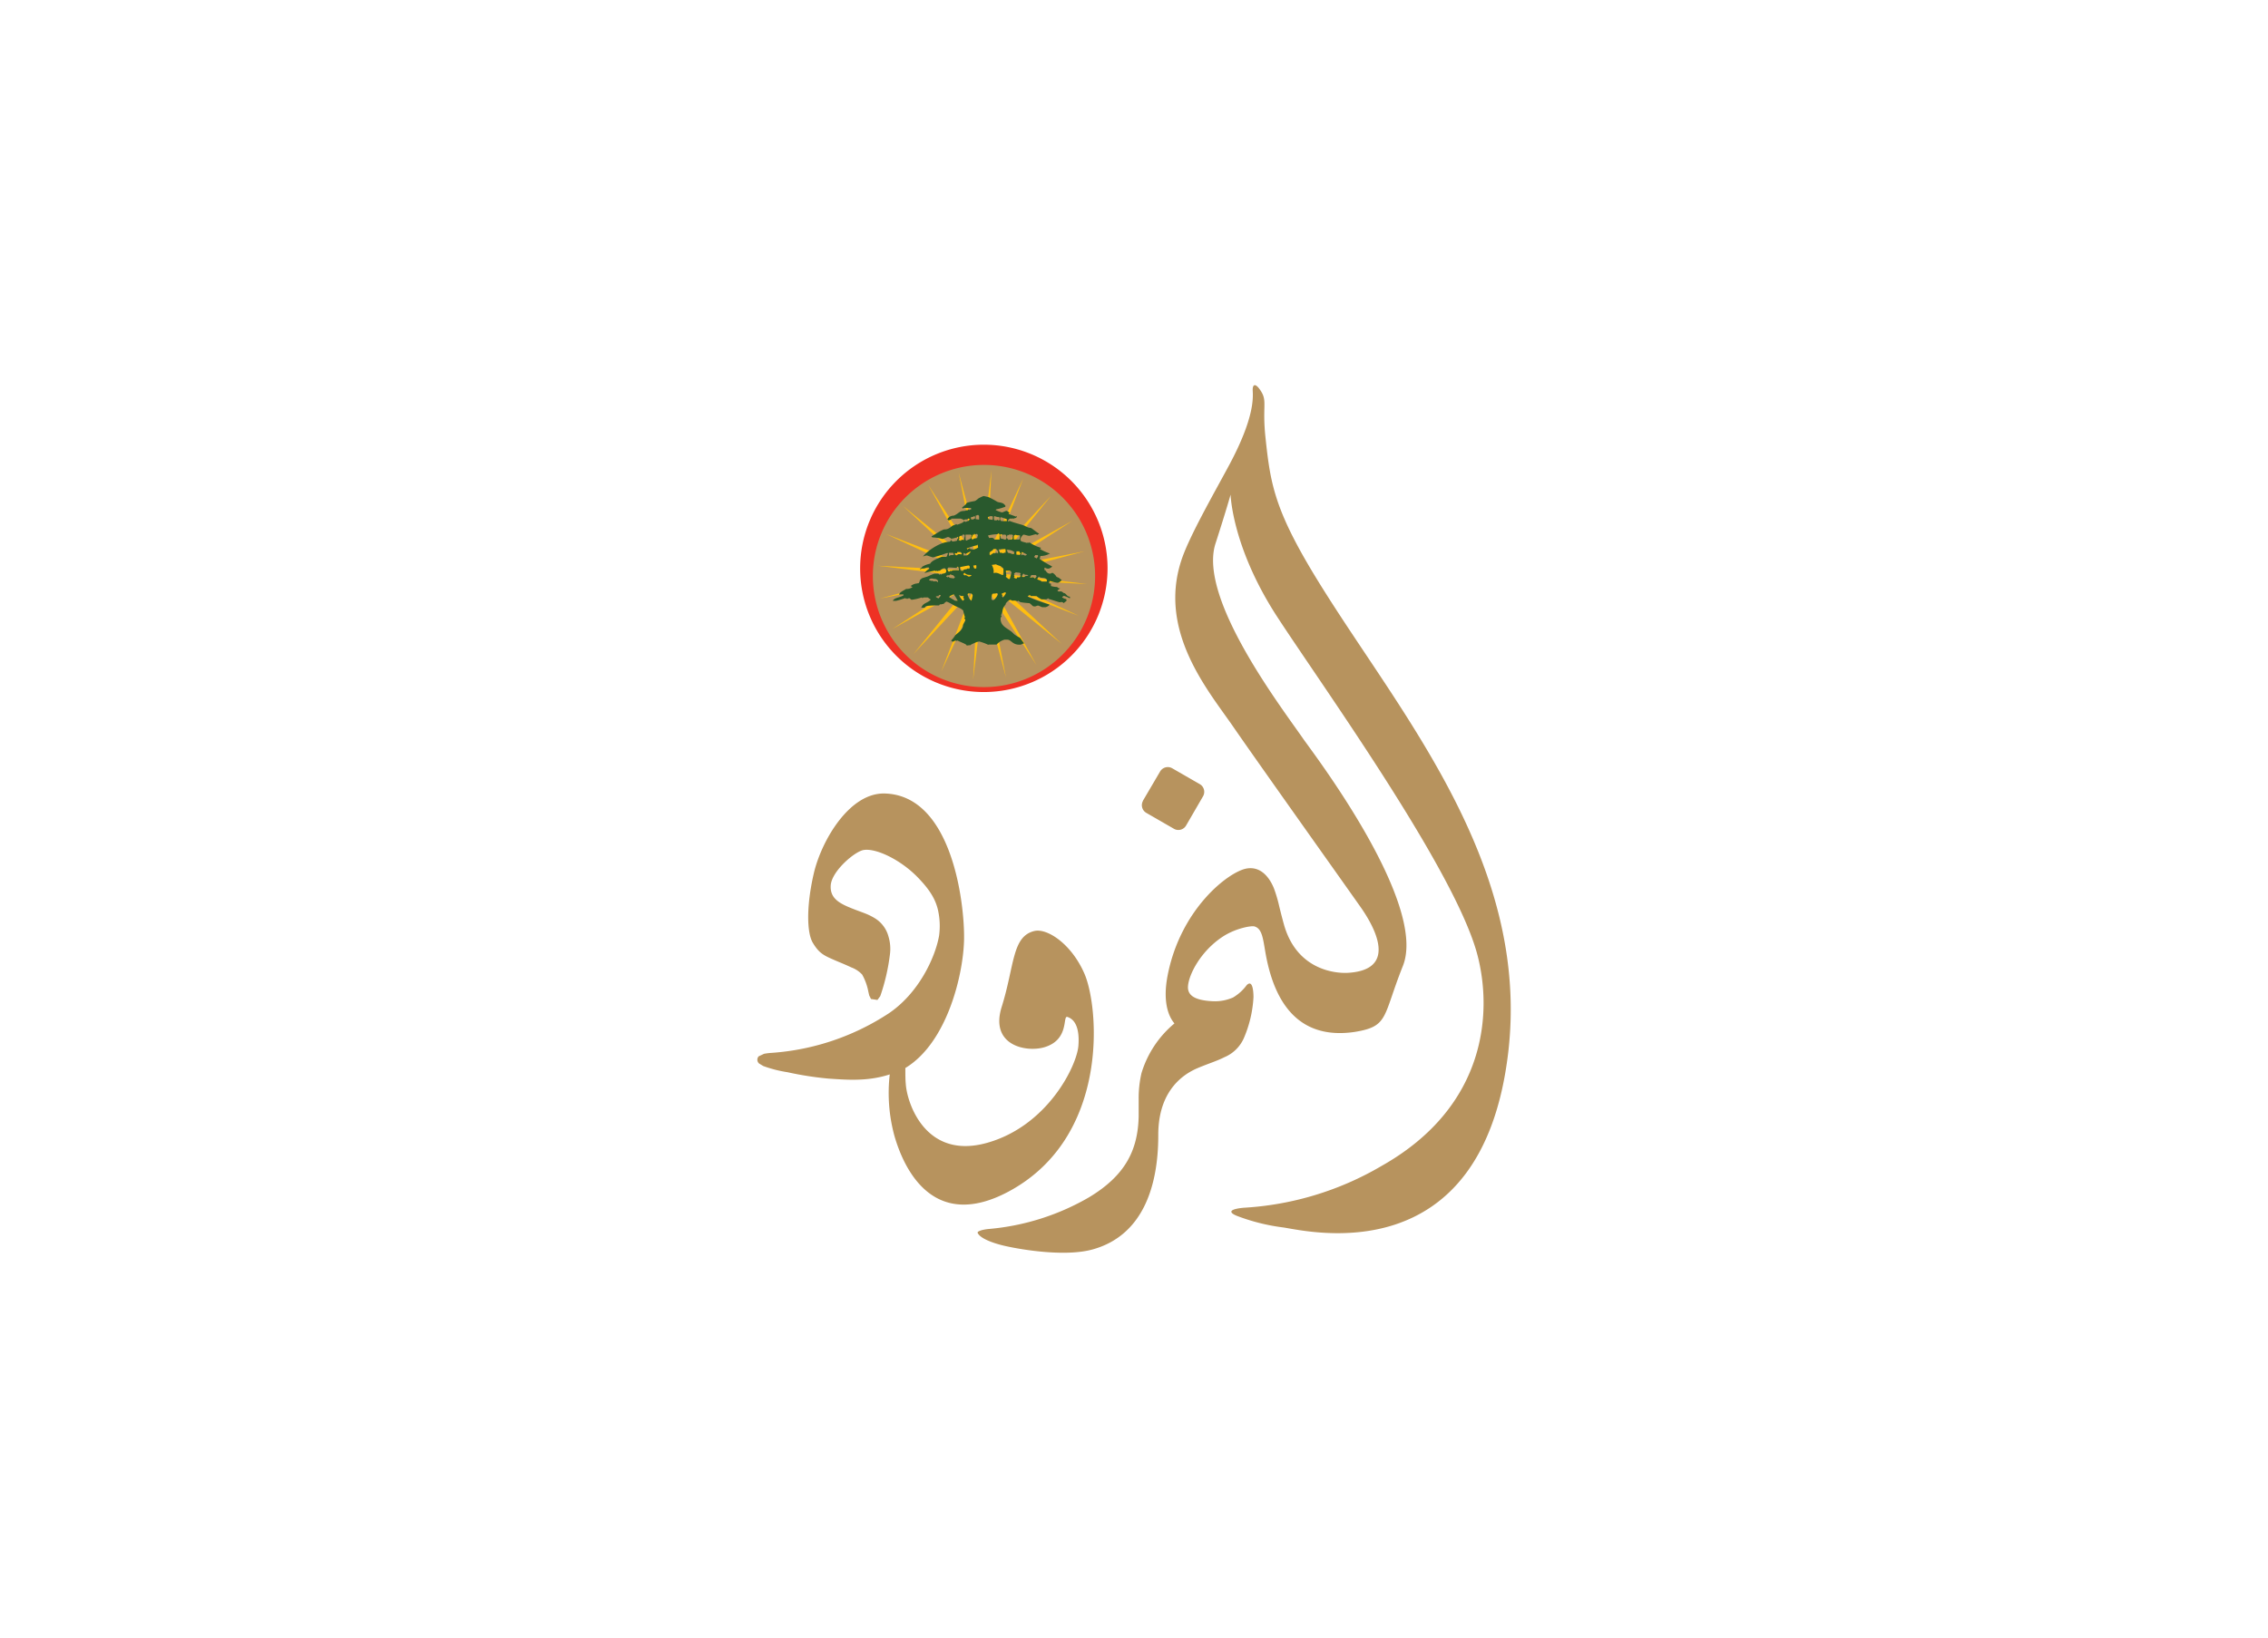 <svg xmlns="http://www.w3.org/2000/svg" xmlns:xlink="http://www.w3.org/1999/xlink" viewBox="0 0 510.24 368.5"><defs><style>.cls-1,.cls-2,.cls-5{fill:#b7935e;}.cls-1{clip-rule:evenodd;}.cls-3,.cls-4{fill:#ee3124;}.cls-4,.cls-5,.cls-7,.cls-8{fill-rule:evenodd;}.cls-6{clip-path:url(#clip-path);}.cls-7{fill:#febe10;}.cls-8{fill:#29592d;}</style><clipPath id="clip-path"><path class="cls-1" d="M196.37,129.62a25,25,0,1,1,25,25A25,25,0,0,1,196.37,129.62Z"/></clipPath></defs><g id="Foreground"><path class="cls-2" d="M284.68,214.3c-.55-3.15-.74-5.37-2.51-5.84-.63-.17-4.22.38-7.26,2.43-4.84,3.26-7.44,8.39-7.64,11-.15,1.91,1.18,3.19,5.47,3.41a10.17,10.17,0,0,0,4.67-.84,10.35,10.35,0,0,0,3.06-2.77C282,220.14,282,224,282,224.41a26.9,26.9,0,0,1-2.21,9.3,8.29,8.29,0,0,1-4.35,4.2c-1.66.85-3.69,1.46-6.07,2.47-4.36,1.87-8.83,6.18-8.79,15.11,0,11.64-3.57,22.48-14.63,25.63-6.08,1.75-15.88.14-19.69-.71-1.43-.31-5.64-1.4-6.32-3-.11-.27.77-.69,2.57-.86A54.18,54.18,0,0,0,245,269.43c8.05-4.84,11-10.48,11.17-18.22,0-.24,0-2,0-3.93a24.88,24.88,0,0,1,.63-5.78,23.3,23.3,0,0,1,7.42-11.2c-1.08-1.26-2.76-4.36-1.55-10.72,2.9-15.1,13.77-23.45,17.8-24.14,3.18-.54,5.12,2,6.11,4.41a31,31,0,0,1,1.19,4c.33,1.37.69,2.76,1.05,4.07,2.77,10.13,11.22,11.15,14.35,11,11.35-.62,6.22-10.14,2.9-14.84-3.65-5.19-23.37-32.91-28.72-40.68-5.7-8.26-17.61-22.14-11-38.9,2.2-5.55,7.05-14,10.32-20.1,5.45-10.26,5.25-14.74,5.16-16.45s.77-1.78,2,.32.16,3.38.86,10.08c1.17,11.08,2.06,17,13.49,35.05,18,28.55,46.08,61.71,41.12,103.53-5.92,49.77-44.95,40.12-50.62,39.28a44.78,44.78,0,0,1-10.42-2.61c-2.06-.84-1.55-1.53,1.52-1.82a69,69,0,0,0,31-9.39c24.09-13.58,24.86-35.16,21.59-47.54-5-19-34.77-60.3-45-76s-10.52-27.55-10.52-27.55-.89,3.24-3.39,11c-4,12.29,14.81,36.84,19.81,44.07,1.89,2.72,28,36.82,22.34,51-4.6,11.54-3.13,13.6-10.89,14.85C295.47,233.57,287.34,229.72,284.68,214.3Zm-57.84,53.87c-16.4,8.72-23.21-4.22-25.61-12.54a36.68,36.68,0,0,1-1.06-13.86c-5,1.64-9.75,1.21-13.72.95a73.13,73.13,0,0,1-9.28-1.44,28.53,28.53,0,0,1-5.45-1.39l-.93-.56a1.12,1.12,0,0,1-.1-1.63l1.19-.56a12.68,12.68,0,0,1,1.8-.22A55,55,0,0,0,200,228c6.7-4.55,10.4-12.52,11.27-17.44a16.25,16.25,0,0,0-.15-5.3c-.53-2.84-2-5.12-4.75-7.93-3.72-3.8-9.22-6.52-12.09-6.05-2,.33-7.22,4.79-7.39,8-.16,2.95,2,4.08,5.31,5.35.79.31,1.57.58,2.31.87a13.62,13.62,0,0,1,2.21,1.07,6.91,6.91,0,0,1,3.17,4.19,9.55,9.55,0,0,1,.33,3.93,45.38,45.38,0,0,1-2.18,9.46l-.64.87-1.45-.22-.39-.78-.2-.84a12.59,12.59,0,0,0-1.4-3.88,6.36,6.36,0,0,0-2.47-1.62c-1.33-.64-2.84-1.22-3.95-1.72-2.33-1-3.33-1.56-4.68-3.81s-1.48-8.24.22-15.59,8-18.2,15.94-18c15.26.39,18,24.94,17.87,32.77s-3.75,23.29-13.21,29c0,1.4,0,2.59.09,3.52.26,4.36,4.44,17.17,18.23,13.34,13.63-3.79,20.23-17.27,20.61-21.84.12-1.52.29-5.62-2.47-6.51-1.15-.37.53,5.12-5.19,6.82-4.09,1.21-12.31-.4-9.6-9.07,2.93-9.35,2.29-15.89,7.37-17.09,2.84-.67,8.34,2.87,11.27,9.66C247.29,226.82,249.64,256,226.84,268.17Zm30.3-88L261,173.6a2,2,0,0,1,2.71-.72l6.22,3.58a2,2,0,0,1,.74,2.7l-3.84,6.62a2,2,0,0,1-2.71.73l-6.23-3.59A2,2,0,0,1,257.14,180.22Z"/><circle class="cls-3" cx="221.34" cy="127.9" r="27.28"/><path class="cls-3" d="M221.34,155.73a27.83,27.83,0,1,1,27.83-27.83,27.86,27.86,0,0,1-27.83,27.83Zm0-54.56a26.73,26.73,0,1,0,26.73,26.73,26.76,26.76,0,0,0-26.73-26.73Z"/><path class="cls-4" d="M194.54,128.69a26.81,26.81,0,1,1,26.8,26.8A26.8,26.8,0,0,1,194.54,128.69Z"/><path class="cls-5" d="M196.37,129.62a25,25,0,1,1,25,25A25,25,0,0,1,196.37,129.62Z"/><g class="cls-6"><polygon class="cls-7" points="241.26 117.19 225 127.75 244.03 124.05 225.31 129.07 244.55 131.43 225.19 130.42 242.76 138.61 224.66 131.66 238.84 144.88 223.77 132.69 233.17 149.64 222.62 133.38 226.31 152.41 221.3 133.69 218.93 152.92 219.95 133.57 211.76 151.13 218.7 133.04 205.48 147.21 217.68 132.15 200.73 141.55 216.98 130.99 197.96 134.69 216.68 129.67 197.44 127.31 216.8 128.32 199.23 120.13 217.32 127.08 203.15 113.86 218.21 126.06 208.82 109.11 219.38 125.36 215.68 106.34 220.69 125.06 223.06 105.82 222.04 125.17 230.23 107.61 223.29 125.7 236.5 111.53 224.31 126.59 241.26 117.19"/></g><path class="cls-8" d="M211.25,133.9h.39c0,.21-.26.5-.55.77-.2-.18-.37-.18-.56-.39.1-.11.31-.13.64-.12C211.23,134.08,211.15,134,211.25,133.9Zm5.38.17.21.21-.18.18a1.18,1.18,0,0,1,.26.43c-.1.11-.11.21-.31.3a5.93,5.93,0,0,1-.89-1.28C216.17,134,216.3,134.26,216.63,134.07Zm-2.07-.35a9.88,9.88,0,0,1,.89,1.46h-.57l-1.32-.79C213.61,134.06,214.07,134,214.56,133.72Zm3.25-.17h.73c.09.1.28.26.28.47a6.14,6.14,0,0,1-.29,1.17,2.67,2.67,0,0,1-.83-1.34C217.7,133.63,217.71,133.65,217.81,133.55Zm6.5-.09.21.21a3,3,0,0,1-1.08,1.43c-.12-.1-.14-.18-.26-.08-.12-.1-.13-.26-.13-.48a3.24,3.24,0,0,1,.19-.89C223.6,133.51,223.94,133.62,224.31,133.46Zm1.72-.17c.12.1.2,0,.3.12a3.16,3.16,0,0,1-.75,1.08.88.88,0,0,0-.2-.38l.18-.18-.26-.25C225.48,133.47,225.75,133.47,226,133.29Zm-16.4-3.11c.07,0,.52.09.6.09a.85.85,0,0,1,.82.48c-.1.11,0,.19-.13.29-.29-.57-.92.08-1.13-.43l-.17.17c-.2-.18-.46-.09-.64-.3A.9.9,0,0,1,209.63,130.18Zm24.08-.43c.51.53,1.51,0,1.86.83-.1.11,0,.19-.11.29h-1.07c-.6-.48-.63-.23-1.06-.56C233.51,130.11,233.51,129.93,233.71,129.75Zm-1.75-.34H233l.2.2c0,.18-.1.3-.39.57-.38-.44-.68-.22-1.06-.18C231.77,129.79,231.94,129.62,232,129.41Zm-18.1-.18a.65.65,0,0,0,.53.18l.46.47-.3.3c-.45-.16-.92,0-1.13-.43l-.16.17c-.2-.09-.3-.1-.4-.21.27-.43.54-.14.79-.3Zm16.4-.17c.38.47.6.18,1.08.38-.19.21-.46.13-.71.22l-.18.17h-.38l-.2-.21C230.06,129.42,230.06,129.24,230.26,129.06ZM217,128.89c.54.62,1,.4,1.59.54a.85.85,0,0,1-.65.32c-.18,0-.61-.49-.95-.26l-.3-.3Zm11.65-.09a5.51,5.51,0,0,0,.79.09l.2.22-.17.17.17.17c-.1.11-.08,0-.08.26s-.57.21-.57.21c-.21,0-.21,0-.22.25h-.4l-.28-.29.17-.18-.17-.17.17-.17-.17-.17C228.24,129,228.4,128.8,228.62,128.8Zm-1.45-.38.37.32c-.09.46-.26,1-.35,1.42l-.21.19a7.32,7.32,0,0,1-.73-.55c.16-.48.16.33,0-1.38Zm-11.77-.91c.2.09.31.3.3.84a10.65,10.65,0,0,0-1.4,0c-.07.08-.24.08-.36.18l-.17-.17c-.06.07,0,.16-.07.25h-.39c0-.21-.19-.34-.19-.55s.19-.15.09-.26c.1-.12.3-.13,1.92,0Zm2.53-.26.2.2v.38l-.22.19-.17-.17c-.42.46-.94.07-1.1.6h-.38l-.28-.28v-.57C216.61,127.51,217.3,127.33,217.93,127.25Zm1.66-.08a1.78,1.78,0,0,1,0,.76h-.39c-.19-.18-.19-.45-.28-.66Zm4.46-.18c.53.35,1,.18,1.67,1v1.24l-.2.19c-.56-.18-1.32-.75-2-.43a5.33,5.33,0,0,1,0-.57,3.44,3.44,0,0,0-.43-1.3Zm8.77-2.07h.57s.11,0,.11.21-.18.27-.29.56c-.22-.18-.39-.18-.57-.37,0-.1.06-.23.18-.14Zm-19.34-.52h.91c.1.1.1.27.2.39-.36.3-.7-.11-1.09.38A4.65,4.65,0,0,1,213.48,124.4Zm16.42-.17a11.12,11.12,0,0,1,1.09.55.42.42,0,0,1-.38.22c-.22,0-.31-.17-.52-.17s-.23.07-.36.17A1.69,1.69,0,0,1,229.9,124.23Zm-14.51,0h.73a1.54,1.54,0,0,1,.28.49c-.36.1-.89-.24-1.16.28l-.18-.17a.27.27,0,0,0-.16.17l-.14-.49c.11-.1.22,0,.55,0C215.38,124.41,215.29,124.32,215.39,124.23Zm13.29-.17h.56c.19.18.19.35.37.55l-.3.3c-.12-.09-.26-.08-.64-.09A1.78,1.78,0,0,1,228.68,124.06Zm-10.3,0a1.92,1.92,0,0,1-.89.93h-.73a3.67,3.67,0,0,1,0-.59c.14.1.31.1.46.26C217.63,124.4,217.89,124.32,218.38,124.06Zm9.85.2c-.1.12-.18.15-.09.27-.09.11-.08.13-.29.13-.48,0-.27-.15-1.07-.25-.22-.29-.19-.28-.19-.4s-.07-.14-.17-.27A2.5,2.5,0,0,1,228.23,124.26Zm-2.09-.72a1.44,1.44,0,0,1,0,.94l-.19-.17a.37.37,0,0,1-.34.17.39.39,0,0,1-.35-.17l-.17.17a1.63,1.63,0,0,1-.47-.84Zm-2.64,0h.56l.44.45v.57a.47.47,0,0,0-.71,0l-.18-.17c-.15.17-.73.26-.76.6l-.32-.3.18-.18-.18-.17s.27,0,.18-.18C223.09,124,223.42,123.79,223.5,123.54Zm-3.59-1,.12.66a2.91,2.91,0,0,1-1.08.46c-.22,0-.39-.09-.6-.09s0-.17-.26-.17-.23.07-.43.26l-.22-.23a15.07,15.07,0,0,1,2.27-.72Zm-4.49-1.73s.12,0,.12.22-.13.3-.2.3-.07.18,0,.31a6.07,6.07,0,0,1-.91.21c-.22,0-.39-.09-.39-.31s.09-.17.11-.38c.29.08.71-.18,1-.17Zm13.12-.43c.16,0-.07.08.88.09.1.19,0,.34,0,.56a.42.42,0,0,1-.2.37h-1.17v-.82A.63.63,0,0,1,228.54,120.34Zm-1.58-.08h.73l.2.2c-.16.38-.09.29-.09.44,0,.69-.46.34-.91.56-.2-.18-.39-.34-.39-.56s.09-.26.11-.56c0,0,.14,0,.19.08Zm-9.77,0h1.17l.2.21c-.1.12-.09.13-.09.34,0,.52-.71.52-1.08.82l-.2-.2Zm-.59,0h.29c.34.24-.14.89,0,1.16-.1.11-.17,0-.39,0s-.23.07-.43.26l-.18-.17a.58.58,0,0,1-.29.06c.09-.14.09-.31.25-.45l-.17-.18c.1-.11.19-.14.09-.26a1.4,1.4,0,0,1,.72-.21C216.59,120.44,216.5,120.35,216.6,120.26Zm8.55-.09c.33,0,0,.16,1,.09a.9.9,0,0,1,.29.64c0,.22-.08.17-.09.27s-.09.2-.3.2-.37-.19-.79-.17L225,121l.17-.17a.37.37,0,0,1-.17-.34C225,120.25,225.05,120.26,225.15,120.17Zm-5.94-.09.17.17c.06-.07.23-.07.35-.17a.46.46,0,0,1,.22.39c0,.21-.09.13-.09.34,0,.47-.72.09-1,.56-.21-.09-.32-.08-.32-.3s.13-.18.28-.81c0,0,.23,0,.29.08C219.18,120.26,219.09,120.18,219.21,120.08Zm5.44-.09.2.2v1.18h-1.17c-.3-.61-.79-.33-1.22-.35,0-.21-.19-.38-.18-.57a10.93,10.93,0,0,1,2-.28C224.52,120.17,224.53,120.09,224.65,120Zm-6.82-3.36c.11.1.2,0,.3.12-.26.64-.53.34-.81.65l-.48-.12c.1-.12.08,0,.08-.27s.46-.12.71-.2Zm7.34-.26a6.44,6.44,0,0,1,1.32.45v.4h-1.25a.69.69,0,0,1-.29-.46C225,116.54,225.08,116.37,225.17,116.37Zm-1.49-.26c.44.1.7.27,1.08.18a2.41,2.41,0,0,1,.1.66s0,.11-.21.11-.21-.1-.26-.18l-.16.17h-.56A1.44,1.44,0,0,1,223.68,116.11Zm-.86,0h.38l.2.22-.18.17.18.17c-.1.12-.19.14-.1.28-.31-.07-.65-.07-.92-.16-.09-.09-.09-.26-.19-.38C222.37,116.21,222.63,116.29,222.82,116.11Zm-3.78,0c.11.1.2,0,.3.11v.38c-.1.1-.27.1-.46.28l-.48-.1v-.39a.6.6,0,0,1,.45-.1Zm1-.26.2.2v.83l-.75-.1V116A.73.73,0,0,0,220,115.85Zm1.38-4.23c.16,0,.71.17.86.17a17.45,17.45,0,0,1,2,1.06c.52.28,1.41.06,1.92,1-.1.11-.16.28-.23.2a11.07,11.07,0,0,1-1.87.52l-.15.14a5.37,5.37,0,0,0,1.43.55c.22,0,.82-.34,1-.34s.44.26.73.38l-.26.26c.37.21,1.12.42,1.67.66l.21-.17c0,.67-.46.36-.8.68l-.17-.17c-.13.18-.35.09-.52.09s-.32.24-.56.47l.21.22.17-.18c1,.43,2.55.77,3.42,1.1a3.16,3.16,0,0,0,1.43.51c.43.23,1.13.89,1.85,1.28-.1.12-.27.12-.48.31l-.19-.18c-.39,0-1.2.35-1.62.35-.22,0-1-.26-1.21-.26s-.73.74-.73,1.08.08,0,.08.26,1.19.4,1.42.56l.18-.17.17.17.18-.17a8.59,8.59,0,0,0,2.63,1.24l-.26.27a11,11,0,0,0,2.24,1,4.07,4.07,0,0,1-2.1.56c-.15.17-.06.42-.23.65a27,27,0,0,0,2.85,1.72,1.51,1.51,0,0,1-.9.49c-.22,0-.35-.09-.54-.09l-.16-.17-.21.21c.07.06.08,0,.08.26s.1.15.16.1c.37.58.61.81,1.1.81.21,0,.3-.17.51-.17s.73.54.84.75.29.19.57.34.42.38.71.5c-.08.06-.55.65-1,.65a9.76,9.76,0,0,1-1.63-.43l-.23.23v.31a3.91,3.91,0,0,0,.42.08c0,.2,0,.37,0,.52a4.46,4.46,0,0,0,1.33.21c.38.19.23.31.72.31a2.7,2.7,0,0,1-.6.46c.18.43.6.14.93.27s.4.37.61.34c.52.19.58.8,1.3.82,0,.12-.09.26,0,.4a6.09,6.09,0,0,0-1.33-.58c-.21,0-.31.16-.47.3a2,2,0,0,0,.95.41c-.1.14.08.06.08.28s-.44.37-.64.65c-.38-.46-.73-.15-1.05-.24-.83-.24-1.56-.5-2.34-.72l-.16-.17a.58.58,0,0,1-.44.26h-1a5.51,5.51,0,0,1-1.13-.72c-.41,0-.84-.05-1.28,0-.1,0,0-.2-.26-.2s-.31.16-.47.3a48.55,48.55,0,0,0,4.92,1.8c-.1.31-.74.58-.92.58h-.67c-.22,0-.74-.35-1-.35s-.47.18-.69.18c-.66,0-.43-.17-1.22-.73a20,20,0,0,1-2.08-.23c-.18-.18-.36-.18-.5-.34l-.17.17c-.28-.24-.87-.17-1.13-.15a.92.92,0,0,0-.51-.19c-.08,0-1,.57-1,1.08a2.42,2.42,0,0,0-.68,1.38,3.06,3.06,0,0,1-.35,1l.17.18a1.28,1.28,0,0,0-.26.6c0,1.92,1.92,2.18,2.95,3.39a5.44,5.44,0,0,0,1.37.86c.24.21.51.73,1,1.3-.3,0-.54.26-.81.28-1.82.16-2.07-1.12-3-1.12H226a3.8,3.8,0,0,0-1.8,1.11h-1.66c-.22,0-.22.05-.22.05a10.74,10.74,0,0,0-2-.74c-.21,0-.29.09-.51.09,0,0-1.6.64-1.6.82,0-.22-.78.13-.78-.09s-1.44-.74-2.11-1.08l-.18.17-.17-.17c0,.07-.23.07-.41.26h-.38l-.2-.22a6.12,6.12,0,0,0,.92-1.18c.48-.48,1.76-1.23,1.76-2.27,0-.22.51-.91.51-1.12s-.07-.23-.25-.43l.17-.19c-.09-.41-.35-1.15-.35-1.37,0-.53-1.64-1.07-2.14-1.37a11.4,11.4,0,0,0-1.61-.83c-.22,0-.62.4-.67.51a2.12,2.12,0,0,0-.6.12c-.08,0-.29-.12-.44.23a24.25,24.25,0,0,0-2.61.09.78.78,0,0,0-.67.43,2.23,2.23,0,0,0-.74,0c.44-1.17,1.43-1,2.14-1.84a6.49,6.49,0,0,1-.66-.48h-.84c-.21,0-.23.08-.35.17l-.18-.17a11.15,11.15,0,0,1-2.24.52c-.21,0-.39-.35-.61-.35s-.14.08-.25.18l-.18-.18-.17.18c-.12-.1-.13-.18-.35-.18a16.33,16.33,0,0,1-2,.6h-.72c.39-.76,1.57-.73,2.35-1.19.08-.08.06-.14.07-.21s-.22-.06-1,0c.12-.58,1-.89,1.57-1.28a2.41,2.41,0,0,0,1.44-.39.93.93,0,0,0-.43-.24,2.77,2.77,0,0,1,1.25-.58c.22,0,.26-.08.59-.08.06-.15.23-.35.23-.56s.27-.29.41-.5c.48-.23,1.09-.33,1.61-.56a10.4,10.4,0,0,1,1.31-.54h.67c.22,0,.31.1.45.26l.17-.18.17.18c.21-.4,1.17-.13,1.17-.82,0-.22-.1-.65-.48-.65a2.08,2.08,0,0,0-.92.53c-.18.07-.43,0-.63.16l-.18-.17-.17.17-.18-.17c-.76.22-1.53.3-2.36.58a4,4,0,0,1,1.12-1c-.09-.23-.09-.28-.3-.28-.62,0-.36.26-1.46.25l-.19.18c-.11-.1-.2-.07-.11-.16s.42-.19.42-.4a5,5,0,0,1,1.83-.71c.3-.65,1.5-1.11,2.51-1.52.31-.13.79,0,1.12,0,.23-.25.22-.58.41-.85-.08-.06-.17,0-.39,0a28.35,28.35,0,0,1-3,.95c-.21,0-1.25-.44-1.47-.44a5.68,5.68,0,0,0-.81.24c1.21-1.48,4-3.28,6-3.32a1.39,1.39,0,0,0,.49-.57,1.63,1.63,0,0,0-.83-.49c-.21,0-1.07.43-1.29.43a9.48,9.48,0,0,0-2.26-.35l-.2-.22c.54-.29,2.42-1.59,3-1.59a1.61,1.61,0,0,0,.76-.15,3.9,3.9,0,0,0,.94-.65c.24-.16.6-.13.89-.4l.18.17c.08-.06,1.59-.43,1.59-.91,0-.22-.09-.17-.08-.23-.22,0-.54-.24-.75-.25H214c-.07.08,0,0,0,.22a1.31,1.31,0,0,0-.57.22l-.3-.3a1.58,1.58,0,0,1,1.42-.8c1.16-.45,1.17-1.06,2.34-1.06.29,0,.23-.14.84-.17l.2-.18.17.18c.14-.16.31-.16.47-.31l-.23-.21H217c-.21,0-.23.07-.35.17l-.22-.22c.36-.37.95-.73.95-.94s1.25-.44,1.85-.54c.35-.07.77-.54,1-.66S221.15,111.62,221.37,111.62Z"/></g></svg>
